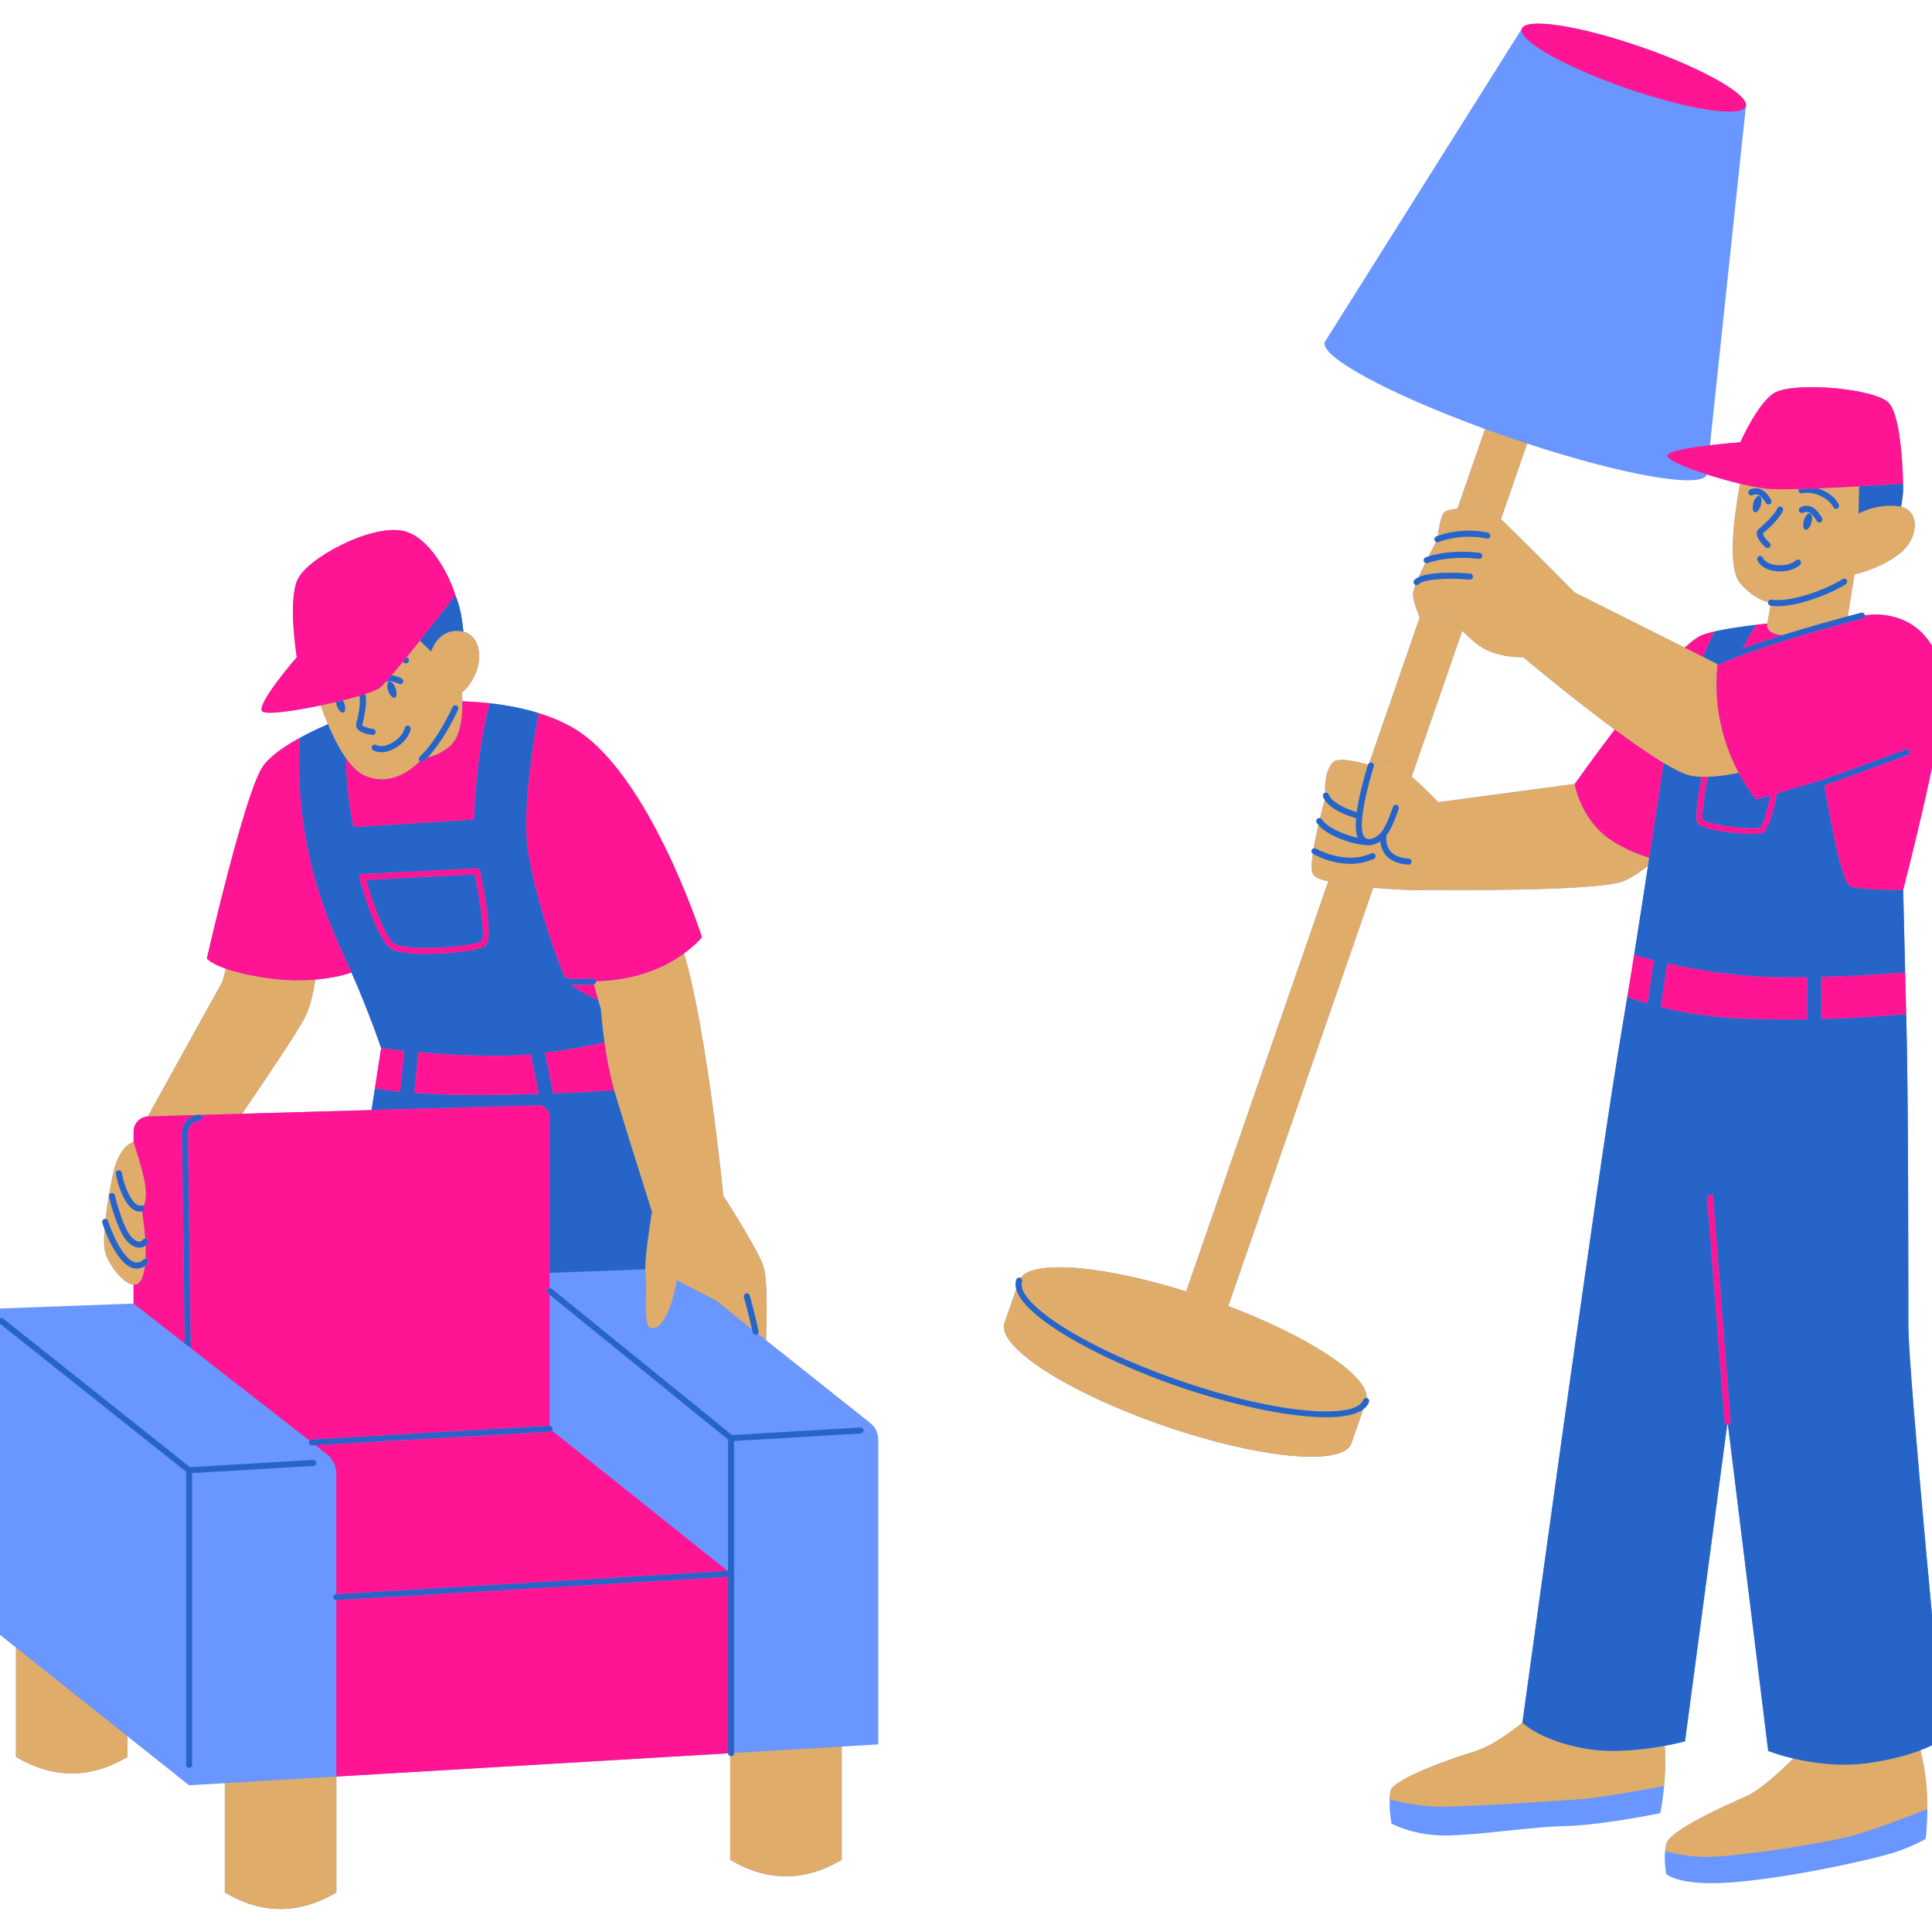 <?xml version="1.0" encoding="utf-8"?>
<svg xmlns="http://www.w3.org/2000/svg" height="500" preserveAspectRatio="xMidYMid meet" version="1.0" viewBox="0 0 375 375" width="500" zoomAndPan="magnify">
  <path d="M 168.926 276.215 L 148.684 260.117 C 148.684 260.117 149.188 249.074 148.195 245.855 C 147.207 242.637 140.398 232.113 140.398 232.113 C 140.398 232.113 137.277 200.281 132.773 185.055 C 135.078 183.371 136.25 181.922 136.25 181.922 C 136.25 181.922 125.812 149.344 110.875 141.066 C 108.895 139.969 106.758 139.102 104.543 138.414 C 104.543 138.41 104.543 138.41 104.543 138.41 C 104.48 138.391 104.422 138.375 104.359 138.355 C 104.168 138.297 103.977 138.238 103.781 138.184 C 103.535 138.113 103.285 138.043 103.031 137.973 C 102.848 137.922 102.66 137.875 102.473 137.824 C 102.195 137.754 101.914 137.688 101.637 137.621 C 101.477 137.582 101.32 137.543 101.16 137.508 C 100.723 137.41 100.281 137.312 99.84 137.227 C 99.836 137.227 99.836 137.227 99.836 137.227 C 99.043 137.07 98.25 136.934 97.457 136.812 C 97.449 136.809 97.441 136.809 97.434 136.809 C 96.641 136.688 95.848 136.586 95.062 136.496 C 95.059 136.496 95.059 136.496 95.055 136.496 C 93.258 136.297 91.473 136.176 89.746 136.117 C 89.734 135.09 89.676 134.398 89.676 134.398 C 89.676 134.398 91.379 133.164 92.41 130.469 C 93.746 126.98 92.812 123.293 89.938 122.59 C 89.715 120.039 89.254 117.508 88.379 115.508 C 87.297 111.91 83.43 103.992 78.031 103 C 71.758 101.852 59.488 108.402 57.691 112.629 C 55.879 116.887 57.602 127.566 57.602 127.566 C 57.602 127.566 49.863 136.477 50.852 138.008 C 51.375 138.812 56.801 138.066 62.25 136.918 C 62.664 138.09 63.133 139.328 63.652 140.566 C 63.027 140.836 62.391 141.125 61.754 141.422 C 61.707 141.445 61.656 141.469 61.609 141.492 C 61.285 141.645 60.961 141.797 60.641 141.957 C 60.559 141.996 60.477 142.035 60.395 142.074 C 60.074 142.234 59.754 142.395 59.438 142.559 C 59.383 142.586 59.332 142.613 59.277 142.641 C 58.898 142.836 58.52 143.035 58.145 143.242 C 54.879 145.031 51.996 147.078 50.766 149.164 C 47.164 155.285 40.145 186.059 40.145 186.059 C 40.145 186.059 40.855 186.984 43.84 188.027 L 43.203 190.492 L 28.691 216.699 C 27.137 216.801 25.926 218.09 25.926 219.652 L 25.926 221.695 C 25.926 221.695 24.07 221.844 22.586 225.621 C 22.148 226.734 21.633 229.293 21.633 229.293 C 21.633 229.293 20.902 232.938 20.484 236.598 C 20.41 236.59 20.328 236.594 20.25 236.617 C 19.941 236.711 19.77 237.039 19.867 237.348 C 19.887 237.414 20.035 237.887 20.297 238.574 C 20.152 240.438 20.152 242.125 20.438 243.113 C 21.172 245.633 23.961 249.207 25.926 249.352 L 25.926 253.02 L -0.508 254 C -1.703 254.047 -2.652 255.027 -2.652 256.227 L -2.652 315.219 L 3.105 319.797 L 3.105 341.02 C 10.32 345.289 17.539 345.289 24.754 341.02 L 24.754 337.016 L 36.707 346.523 L 43.633 346.109 L 43.633 367.336 C 50.852 371.605 58.066 371.605 65.285 367.336 L 65.285 344.828 L 141.324 340.32 C 141.34 340.566 141.504 340.762 141.73 340.832 L 141.73 360.992 C 148.945 365.266 156.16 365.266 163.379 360.992 L 163.379 339.012 L 170.477 338.59 L 170.477 279.434 C 170.477 278.18 169.906 276.996 168.926 276.215 Z M 72.77 211.238 L 72.117 215.457 L 46.984 216.176 C 51.672 209.305 57.91 200.027 59.223 197.398 C 60.223 195.398 60.836 192.586 61.207 190.145 C 65.621 189.77 68.219 188.762 68.219 188.762 C 71.781 196.859 73.98 203.43 73.98 203.43 Z M 377.273 337.406 C 377.273 337.406 370.406 266.691 370.406 257.25 C 370.406 247.805 370.406 212.531 370.047 198.852 C 370.027 198.176 370.012 197.504 369.992 196.832 C 369.922 194.039 369.852 191.32 369.789 188.773 C 369.562 179.613 369.41 172.715 369.41 172.715 C 369.41 172.715 376.781 144.234 377.207 135.59 C 377.633 126.949 373.383 119.863 364.879 119.297 C 364.035 119.242 363.051 119.293 361.957 119.426 C 361.953 119.402 361.957 119.379 361.953 119.355 C 361.875 119.047 361.555 118.855 361.246 118.938 C 361.203 118.949 360.23 119.199 358.652 119.621 L 359.957 111.477 C 359.957 111.477 364.672 110.531 368.602 107.543 C 372.406 104.652 372.809 99.273 368.988 98.359 C 369.551 95.707 369.391 93.867 369.391 93.867 C 369.391 93.867 369.23 80.816 366.559 78.145 C 363.887 75.473 349.152 74.094 344.758 76.078 C 341.461 77.57 337.785 85.848 337.785 85.848 C 337.785 85.848 335 86.047 331.898 86.41 L 338.871 20.664 C 339.641 18.441 330.527 13.27 318.52 9.109 C 306.508 4.945 296.148 3.371 295.379 5.59 L 257.32 66.094 C 257.234 66.191 257.164 66.293 257.125 66.406 C 256.148 69.219 269.793 76.539 288.25 83.27 L 282.883 98.754 C 281.582 98.852 280.602 99.121 280.309 99.453 C 279.633 100.211 279.238 102.797 279.082 104.02 C 278.91 104.082 278.809 104.121 278.789 104.129 C 278.488 104.25 278.348 104.59 278.469 104.891 C 278.523 105.02 278.621 105.117 278.738 105.18 C 278.434 105.762 277.895 106.793 277.297 107.992 C 276.941 108.102 276.734 108.188 276.699 108.199 C 276.402 108.324 276.262 108.664 276.387 108.961 C 276.441 109.098 276.547 109.195 276.668 109.254 C 276.215 110.184 275.762 111.145 275.371 112.027 C 275.039 112.184 274.758 112.359 274.551 112.57 C 274.324 112.797 274.324 113.168 274.551 113.395 C 274.609 113.453 274.676 113.492 274.746 113.523 C 274.449 114.289 274.266 114.906 274.266 115.234 C 274.266 116.914 275.574 119.836 275.574 119.836 L 265.777 148.117 C 265.668 148.188 265.582 148.285 265.539 148.418 C 265.539 148.418 265.535 148.422 265.535 148.426 C 264.008 147.977 259.797 146.867 258.703 147.996 C 257.492 149.246 257.012 152.012 257.258 153.855 C 257.223 153.859 257.188 153.859 257.152 153.871 C 256.852 153.988 256.699 154.324 256.816 154.625 C 256.898 154.836 257.008 155.039 257.133 155.234 C 256.922 156.023 256.582 157.309 256.215 158.809 C 256.07 158.773 255.91 158.793 255.773 158.879 C 255.5 159.051 255.418 159.41 255.586 159.684 C 255.68 159.828 255.785 159.973 255.906 160.117 C 255.562 161.602 255.227 163.195 254.984 164.66 C 254.844 164.699 254.719 164.789 254.641 164.922 C 254.484 165.191 254.566 165.531 254.824 165.699 C 254.555 167.625 254.5 169.191 254.898 169.754 C 255.34 170.383 256.473 170.801 257.836 171.031 L 230.238 250.668 C 214.117 245.609 200.496 244.473 198.082 248.07 C 198.059 248.059 198.039 248.039 198.012 248.027 C 197.707 247.926 197.375 248.086 197.27 248.391 C 197.07 248.957 197.082 249.57 197.254 250.215 L 194.969 256.805 C 193.395 261.348 207.195 270.254 225.789 276.699 C 244.387 283.145 260.738 284.684 262.312 280.141 L 264.594 273.555 C 265.129 273.156 265.516 272.676 265.711 272.105 C 265.816 271.801 265.656 271.473 265.352 271.363 C 265.324 271.355 265.297 271.359 265.27 271.355 C 265.602 267.031 254.195 259.5 238.402 253.5 L 266.535 172.305 C 269.914 172.594 274.43 172.891 277.312 172.723 C 277.312 172.723 310.188 173.141 315.145 171.016 C 316.73 170.336 318.375 169.234 319.879 168.051 C 318.973 173.977 318.023 180.066 317.184 185.359 C 316.879 187.254 316.59 189.047 316.324 190.695 C 316.32 190.707 316.32 190.723 316.316 190.734 C 316.266 191.055 316.211 191.367 316.16 191.676 C 316.16 191.68 316.16 191.684 316.16 191.688 C 316.109 192 316.059 192.309 316.008 192.609 C 316.008 192.613 316.008 192.617 316.004 192.621 C 315.953 192.926 315.906 193.219 315.855 193.512 C 315.766 194.055 315.68 194.574 315.594 195.066 C 311.93 216.52 307.977 245.465 305.652 261.5 C 303.324 277.539 295.5 334.359 295.5 334.359 C 295.5 334.359 290.184 338.809 286.195 339.973 C 282.207 341.133 270.402 345.281 269.906 347.609 C 269.801 348.102 269.75 348.664 269.73 349.25 C 269.66 351.445 270.074 353.93 270.074 353.93 C 270.074 353.93 274.395 356.422 281.211 356.258 C 288.023 356.09 296.996 354.594 303.977 354.43 C 310.957 354.262 322.258 351.938 322.258 351.938 C 322.258 351.938 322.715 349.816 322.996 346.652 C 323.195 344.445 323.305 341.723 323.121 338.855 C 325.508 338.418 327.055 337.996 327.055 337.996 L 335.25 276.527 C 335.273 276.531 335.297 276.543 335.324 276.543 C 335.34 276.543 335.355 276.543 335.371 276.539 C 335.379 276.539 335.387 276.535 335.395 276.535 L 343.203 339.84 C 343.203 339.84 345.094 340.609 348.113 341.324 C 345.195 344.184 341.465 347.535 339.043 348.613 C 334.555 350.605 324.086 355.262 323.422 357.918 C 323.309 358.367 323.238 358.828 323.191 359.285 C 322.965 361.551 323.422 363.734 323.422 363.734 C 323.422 363.734 325.949 366.395 337.812 365.23 C 349.68 364.07 363.969 360.746 367.625 359.582 C 371.281 358.418 373.773 356.922 373.773 356.922 C 373.773 356.922 374.086 354.555 374.094 351.141 C 374.098 347.902 373.824 343.723 372.742 339.73 C 375.965 338.508 377.273 337.406 377.273 337.406 Z M 305.652 152.172 L 279.152 155.711 C 279.152 155.711 276.566 152.965 274.004 150.754 L 283.824 122.422 C 285.133 123.738 286.543 125.074 288.035 125.887 C 291.504 127.773 295.645 127.551 295.645 127.551 C 295.645 127.551 304.66 135.129 313.43 141.609 C 309.059 147.336 305.652 152.172 305.652 152.172 Z M 343.039 121.023 C 342.305 121.105 341.578 121.188 340.867 121.273 C 340.863 121.273 340.859 121.273 340.852 121.277 C 340.09 121.371 339.34 121.465 338.617 121.566 C 338.602 121.566 338.582 121.57 338.566 121.57 C 337.469 121.723 336.43 121.879 335.465 122.043 C 335.465 122.043 335.465 122.043 335.465 122.047 C 335.203 122.09 334.949 122.133 334.703 122.18 C 334.605 122.199 334.512 122.215 334.418 122.234 C 334.27 122.262 334.121 122.289 333.98 122.316 C 333.867 122.34 333.758 122.363 333.648 122.383 C 333.531 122.406 333.414 122.434 333.301 122.457 C 333.188 122.48 333.074 122.504 332.961 122.531 C 332.914 122.539 332.867 122.551 332.82 122.562 C 331.785 122.797 330.926 123.043 330.305 123.297 C 329.434 123.66 328.301 124.512 327.008 125.707 L 305.652 115.012 C 305.652 115.012 295.199 104.488 291.84 101.242 C 291.676 101.086 291.5 100.938 291.316 100.797 L 296.41 86.098 C 315.074 92.23 330.32 94.922 331.293 92.109 C 331.297 92.102 331.297 92.094 331.297 92.082 C 333.379 92.754 335.637 93.387 337.746 93.891 C 336.535 100.434 335.262 110.246 337.785 113.203 C 340.043 115.848 342.195 116.641 343.188 116.879 C 343.188 116.879 343.188 116.883 343.188 116.883 C 343.133 117.195 343.344 117.492 343.66 117.551 Z M 343.039 121.023" fill="#6996ff" fill-opacity="1" fill-rule="nonzero"/>
  <path d="M 313.16 163.363 C 315.453 164.789 317.91 165.793 320.117 166.496 C 320.039 167.012 319.961 167.531 319.879 168.051 C 318.375 169.234 316.73 170.336 315.145 171.016 C 310.188 173.141 277.312 172.723 277.312 172.723 C 274.43 172.891 269.918 172.594 266.535 172.305 L 268.809 165.75 C 268.82 165.766 268.828 165.781 268.836 165.797 C 269.762 167.012 271.285 167.691 273.371 167.816 C 273.383 167.816 273.395 167.816 273.406 167.816 C 273.711 167.816 273.969 167.578 273.988 167.27 C 274.004 166.949 273.762 166.672 273.441 166.652 C 273.035 166.629 272.66 166.582 272.309 166.512 C 271.168 166.281 270.316 165.809 269.773 165.098 C 268.918 163.984 269.047 162.559 269.105 162.152 C 270.348 160.535 271.438 157.125 271.484 156.977 C 271.582 156.672 271.414 156.344 271.105 156.246 C 270.801 156.152 270.473 156.32 270.375 156.625 C 270.363 156.66 269.246 160.16 268.105 161.547 C 267.379 162.43 266.293 162.984 265.535 162.867 C 265.094 162.801 264.777 162.512 264.57 161.988 C 263.578 159.508 265.73 151.609 266.648 148.773 C 266.691 148.633 266.676 148.492 266.621 148.367 C 267.219 148.156 268.297 147.895 269.785 148.035 C 270.711 148.125 272.352 149.328 274.004 150.754 C 276.566 152.965 279.152 155.711 279.152 155.711 L 305.652 152.168 C 305.652 152.172 306.785 159.398 313.16 163.363 Z M 256.574 159.066 C 257.461 160.48 260.707 162.051 263.59 162.641 C 263.555 162.57 263.52 162.5 263.488 162.422 C 263.145 161.57 263.102 160.277 263.223 158.82 C 261.938 158.453 258.449 157.293 257.133 155.234 C 256.922 156.023 256.582 157.309 256.215 158.809 C 256.359 158.844 256.492 158.93 256.574 159.066 Z M 257.902 154.207 C 258.555 155.91 261.637 157.137 263.352 157.648 C 263.898 153.555 265.426 148.766 265.535 148.426 C 264.008 147.977 259.797 146.867 258.703 147.996 C 257.492 149.246 257.012 152.012 257.258 153.855 C 257.527 153.809 257.801 153.945 257.902 154.207 Z M 255.438 164.715 C 255.492 164.75 261.062 167.957 266.188 165.641 C 266.398 165.547 266.629 165.59 266.797 165.727 C 267.117 165.309 267.586 164.621 267.977 163.746 C 267.949 163.586 267.93 163.434 267.918 163.285 C 267.219 163.77 266.445 164.047 265.742 164.047 C 265.734 164.047 265.73 164.047 265.723 164.047 C 265.719 164.047 265.719 164.051 265.715 164.051 C 262.656 164.051 257.707 162.246 255.906 160.117 C 255.562 161.602 255.227 163.195 254.984 164.66 C 255.133 164.617 255.293 164.633 255.438 164.715 Z M 254.848 165.719 C 254.84 165.715 254.832 165.707 254.824 165.699 C 254.555 167.625 254.5 169.191 254.898 169.754 C 255.34 170.383 256.473 170.805 257.836 171.031 C 260.594 171.496 264.297 171.176 265.195 170.203 C 266.121 169.199 266.355 167.664 266.414 166.809 C 264.949 167.422 263.477 167.656 262.098 167.656 C 258.195 167.656 255.027 165.828 254.848 165.719 Z M 333.367 128.961 C 333.242 128.926 333.133 128.844 333.055 128.734 L 330.578 127.496 L 327.004 125.707 L 305.652 115.012 C 305.652 115.012 295.199 104.488 291.84 101.242 C 291.676 101.086 291.5 100.938 291.316 100.797 C 289 98.992 285.359 98.562 282.883 98.754 C 281.582 98.852 280.602 99.121 280.309 99.453 C 279.633 100.211 279.238 102.797 279.082 104.02 C 279.863 103.738 282.098 103.031 284.855 103.004 C 287.379 102.988 288.773 103.391 288.832 103.41 C 289.141 103.504 289.316 103.828 289.223 104.137 C 289.129 104.441 288.805 104.617 288.496 104.527 C 288.484 104.523 287.195 104.152 284.867 104.172 C 281.73 104.199 279.254 105.199 279.23 105.207 C 279.156 105.238 279.082 105.25 279.008 105.25 C 278.914 105.25 278.82 105.223 278.738 105.18 C 278.434 105.762 277.895 106.793 277.297 107.992 C 278.621 107.57 282.105 106.711 287.191 107.309 C 287.512 107.348 287.738 107.637 287.703 107.957 C 287.664 108.277 287.379 108.504 287.055 108.465 C 280.941 107.75 277.184 109.262 277.145 109.277 C 277.074 109.309 276.996 109.32 276.922 109.32 C 276.832 109.32 276.75 109.297 276.668 109.258 C 276.215 110.184 275.762 111.145 275.371 112.027 C 278.137 110.734 284.562 111.266 285.367 111.336 C 285.688 111.367 285.926 111.648 285.895 111.969 C 285.867 112.289 285.582 112.52 285.262 112.496 C 282.074 112.211 276.566 112.199 275.375 113.395 C 275.262 113.508 275.109 113.566 274.961 113.566 C 274.887 113.566 274.816 113.551 274.746 113.523 C 274.449 114.293 274.262 114.906 274.262 115.238 C 274.262 116.918 275.574 119.84 275.574 119.84 C 275.574 119.84 276.766 117.922 279.152 118.594 C 280.516 118.977 282.082 120.68 283.82 122.426 C 285.133 123.738 286.539 125.074 288.031 125.887 C 291.504 127.773 295.645 127.551 295.645 127.551 C 295.645 127.551 304.656 135.133 313.43 141.609 C 316.801 144.098 320.137 146.426 322.91 148.098 C 325.199 149.473 327.102 150.402 328.332 150.613 C 328.945 150.715 329.598 150.773 330.281 150.793 C 330.668 150.805 331.066 150.801 331.469 150.789 C 333.398 150.73 335.492 150.426 337.484 150.023 C 335.066 145.465 332.402 138.129 333.367 128.961 Z M 368.602 107.547 C 364.672 110.531 359.957 111.477 359.957 111.477 L 358.652 119.621 C 355.797 120.391 350.945 121.734 345.98 123.285 C 342.859 123.137 342.977 121.383 342.977 121.383 L 343.039 121.023 L 343.66 117.551 C 343.66 117.551 343.664 117.551 343.664 117.555 C 344.109 117.625 344.582 117.66 345.078 117.66 C 349.77 117.66 356.52 114.621 358.277 113.375 C 358.539 113.191 358.602 112.824 358.418 112.562 C 358.23 112.301 357.867 112.238 357.605 112.426 C 355.473 113.93 347.871 117.074 343.855 116.406 C 343.543 116.352 343.242 116.562 343.188 116.879 C 342.195 116.641 340.043 115.848 337.785 113.207 C 335.262 110.246 336.535 100.438 337.746 93.891 C 340.094 94.449 342.258 94.84 343.766 94.926 C 345.004 94.992 346.922 94.98 349.164 94.922 C 349.102 95.051 349.086 95.203 349.133 95.348 C 349.23 95.656 349.559 95.82 349.863 95.727 C 349.93 95.707 351.562 95.223 353.852 96.504 C 355.363 97.348 355.832 98.395 355.836 98.402 C 355.93 98.625 356.145 98.762 356.371 98.762 C 356.449 98.762 356.523 98.746 356.598 98.715 C 356.895 98.594 357.035 98.25 356.91 97.953 C 356.887 97.898 356.305 96.543 354.422 95.488 C 353.855 95.172 353.324 94.949 352.828 94.793 C 355.496 94.684 358.32 94.539 360.871 94.395 L 360.742 99.684 C 360.742 99.684 364.355 97.641 368.602 98.27 C 368.738 98.289 368.859 98.328 368.984 98.359 C 372.809 99.273 372.406 104.656 368.602 107.547 Z M 340.242 96.078 C 340.297 96.043 340.828 95.742 341.527 96.16 C 342.051 96.473 342.594 97.316 342.758 97.613 C 342.863 97.809 343.062 97.918 343.27 97.918 C 343.363 97.918 343.457 97.895 343.547 97.844 C 343.828 97.691 343.934 97.336 343.777 97.055 C 343.703 96.918 343.016 95.691 342.125 95.16 C 340.77 94.352 339.652 95.07 339.605 95.102 C 339.34 95.277 339.27 95.629 339.441 95.898 C 339.609 96.164 339.969 96.242 340.242 96.078 Z M 341.762 98.051 C 342.008 97.18 341.887 96.383 341.492 96.273 C 341.094 96.16 340.574 96.777 340.332 97.648 C 340.086 98.52 340.207 99.312 340.602 99.426 C 341 99.539 341.52 98.922 341.762 98.051 Z M 340.996 103.523 C 340.977 104.625 342.398 105.969 342.688 106.227 C 342.797 106.324 342.938 106.375 343.074 106.375 C 343.234 106.375 343.395 106.312 343.508 106.184 C 343.723 105.945 343.707 105.578 343.469 105.363 C 342.656 104.629 342.09 103.758 342.168 103.527 C 345.359 100.867 346 99.281 346.062 99.105 C 346.172 98.809 346.02 98.48 345.723 98.367 C 345.422 98.254 345.09 98.406 344.973 98.703 C 344.965 98.715 344.375 100.172 341.422 102.633 C 341.152 102.855 341.004 103.168 340.996 103.523 Z M 349.41 108.793 C 349.188 108.562 348.82 108.559 348.59 108.777 C 348.547 108.82 347.488 109.809 345.359 109.73 C 342.785 109.641 342.211 108.363 342.18 108.293 C 342.066 107.996 341.734 107.848 341.434 107.957 C 341.133 108.07 340.98 108.406 341.094 108.707 C 341.125 108.793 341.898 110.773 345.32 110.895 C 345.41 110.898 345.5 110.902 345.586 110.902 C 348.066 110.902 349.348 109.664 349.406 109.609 C 349.633 109.387 349.633 109.023 349.41 108.793 Z M 351.309 99.676 C 350.91 99.562 350.391 100.18 350.148 101.051 C 349.902 101.922 350.023 102.715 350.418 102.828 C 350.816 102.938 351.336 102.324 351.578 101.453 C 351.824 100.582 351.703 99.785 351.309 99.676 Z M 353.648 100.543 C 353.566 100.395 352.832 99.09 351.938 98.562 C 350.586 97.754 349.469 98.473 349.422 98.504 C 349.156 98.68 349.086 99.031 349.258 99.301 C 349.43 99.566 349.785 99.645 350.059 99.48 C 350.117 99.445 350.645 99.145 351.344 99.562 C 351.871 99.875 352.449 100.781 352.629 101.105 C 352.734 101.297 352.934 101.406 353.141 101.406 C 353.234 101.406 353.332 101.383 353.422 101.332 C 353.703 101.176 353.805 100.824 353.648 100.543 Z M 353.648 100.543" fill="#e0ac69" fill-opacity="1" fill-rule="nonzero"/>
  <path d="M 163.379 339.012 L 163.379 360.992 C 156.16 365.262 148.945 365.262 141.73 360.992 L 141.73 340.832 C 141.785 340.852 141.84 340.867 141.898 340.867 C 142.223 340.867 142.48 340.605 142.48 340.285 L 142.48 340.25 Z M 59.223 197.398 C 60.223 195.398 60.836 192.586 61.207 190.145 C 58.648 190.363 55.477 190.367 51.844 189.84 C 48.164 189.305 45.605 188.645 43.84 188.027 L 43.203 190.496 L 28.695 216.699 C 28.703 216.699 28.715 216.695 28.727 216.695 L 38.18 216.426 C 38.336 216.395 38.492 216.371 38.652 216.363 C 38.742 216.355 38.824 216.375 38.902 216.406 L 46.984 216.176 C 51.676 209.305 57.91 200.027 59.223 197.398 Z M 92.41 130.469 C 91.379 133.164 89.676 134.398 89.676 134.398 C 89.676 134.398 89.734 135.09 89.746 136.117 C 89.766 138.277 89.574 141.949 88.16 143.879 C 86.73 145.828 84.32 146.707 82.949 147.07 C 86.324 143.504 88.801 137.957 88.91 137.711 C 89.043 137.414 88.91 137.07 88.613 136.941 C 88.32 136.809 87.977 136.941 87.848 137.238 C 87.82 137.301 85.031 143.539 81.504 146.867 C 81.27 147.09 81.258 147.457 81.48 147.691 C 81.492 147.703 81.508 147.707 81.52 147.719 C 80.246 149.043 75.949 152.891 70.719 150.512 C 69.449 149.938 68.258 148.734 67.16 147.191 C 65.836 145.324 64.652 142.957 63.652 140.566 C 63.133 139.328 62.668 138.09 62.254 136.918 C 63.254 136.707 64.254 136.48 65.227 136.25 C 65.25 136.484 65.305 136.734 65.395 136.996 C 65.699 137.848 66.258 138.43 66.645 138.293 C 67.031 138.152 67.102 137.352 66.801 136.5 C 66.727 136.289 66.637 136.098 66.539 135.93 C 67.711 135.637 68.812 135.336 69.789 135.047 C 69.789 135.09 69.785 135.133 69.797 135.18 C 69.801 135.195 70.152 136.723 69.164 140.438 C 69.074 140.777 69.129 141.113 69.332 141.414 C 69.945 142.32 71.887 142.598 72.27 142.645 C 72.293 142.645 72.316 142.648 72.34 142.648 C 72.629 142.648 72.883 142.43 72.918 142.133 C 72.957 141.816 72.727 141.523 72.41 141.488 C 71.355 141.359 70.359 140.973 70.289 140.738 C 71.359 136.723 70.969 135.059 70.922 134.879 C 70.906 134.82 70.875 134.773 70.844 134.723 C 72.031 134.34 72.953 133.98 73.441 133.688 C 73.582 133.602 73.773 133.441 74.008 133.223 C 74.18 133.176 74.332 133.051 74.402 132.871 C 74.402 132.871 74.418 132.832 74.457 132.773 C 74.547 132.68 74.637 132.582 74.738 132.477 C 74.906 132.348 75.148 132.23 75.496 132.203 C 76.102 132.16 77.105 132.562 77.438 132.723 C 77.727 132.863 78.074 132.742 78.215 132.453 C 78.355 132.164 78.234 131.816 77.945 131.676 C 77.82 131.613 76.895 131.184 76 131.07 C 76.648 130.316 77.379 129.449 78.148 128.512 C 78.371 128.594 78.492 128.664 78.496 128.664 C 78.766 128.836 79.125 128.754 79.297 128.48 C 79.469 128.211 79.387 127.852 79.117 127.68 C 79.105 127.672 79.031 127.629 78.918 127.574 C 79.766 126.531 80.645 125.438 81.508 124.344 L 83.684 126.449 C 83.684 126.449 85.02 121.836 89.578 122.512 C 89.703 122.527 89.82 122.562 89.938 122.59 C 92.812 123.293 93.746 126.98 92.41 130.469 Z M 75.375 134.113 C 75.676 134.965 76.238 135.543 76.625 135.406 C 77.012 135.27 77.082 134.469 76.777 133.613 C 76.477 132.762 75.918 132.184 75.531 132.32 C 75.145 132.457 75.074 133.258 75.375 134.113 Z M 79.707 141.531 C 79.766 141.219 79.559 140.918 79.242 140.859 C 78.93 140.801 78.625 141.008 78.562 141.32 C 78.551 141.383 78.254 142.801 76.477 143.965 C 74.324 145.375 73.117 144.664 73.047 144.625 C 72.785 144.449 72.426 144.516 72.246 144.781 C 72.066 145.047 72.133 145.41 72.398 145.59 C 72.441 145.617 73.016 146 74.02 146 C 74.805 146 75.855 145.766 77.113 144.941 C 79.336 143.484 79.695 141.613 79.707 141.531 Z M 43.637 346.109 L 43.637 367.336 C 50.852 371.605 58.066 371.605 65.285 367.336 L 65.285 344.828 Z M 3.105 341.02 C 10.32 345.289 17.539 345.289 24.754 341.02 L 24.754 337.016 L 3.105 319.797 Z M 22.996 227.16 C 23.312 227.121 23.609 227.344 23.652 227.66 C 23.906 229.562 25.148 232.895 26.52 233.797 C 26.902 234.047 27.16 234.016 27.324 233.973 C 27.523 233.914 27.715 233.977 27.859 234.102 C 28.188 233.539 28.551 232.312 28.156 229.762 C 27.746 227.105 25.926 221.695 25.926 221.695 C 25.926 221.695 24.07 221.844 22.586 225.621 C 22.148 226.738 21.637 229.297 21.637 229.297 C 21.637 229.297 20.906 232.938 20.488 236.598 C 20.711 236.621 20.91 236.773 20.98 237.004 C 20.996 237.059 22.766 242.688 25.324 244.59 C 26.719 245.625 27.688 244.645 27.793 244.531 C 27.918 244.395 28.09 244.34 28.262 244.352 C 28.301 243.508 28.297 242.621 28.266 241.742 C 28.031 241.922 27.711 242.094 27.289 242.148 C 27.207 242.156 27.121 242.164 27.035 242.164 C 26.344 242.164 25.617 241.816 24.883 241.129 C 22.781 239.168 21.145 232.379 21.145 232.145 C 21.145 231.824 21.406 231.562 21.727 231.562 C 22.027 231.562 22.273 231.789 22.305 232.082 C 22.402 232.617 23.945 238.66 25.676 240.273 C 26.227 240.789 26.73 241.039 27.133 240.992 C 27.52 240.949 27.73 240.648 27.742 240.633 C 27.848 240.48 28.016 240.402 28.191 240.391 C 28.035 238.117 27.73 236.062 27.578 235.105 C 27.426 235.141 27.27 235.164 27.113 235.164 C 26.699 235.164 26.281 235.031 25.879 234.77 C 24 233.535 22.73 229.566 22.496 227.816 C 22.453 227.496 22.68 227.203 22.996 227.16 Z M 24.629 245.523 C 22.535 243.965 21 240.449 20.297 238.574 C 20.156 240.438 20.152 242.125 20.441 243.113 C 21.176 245.633 23.961 249.207 25.926 249.352 C 26.461 249.391 26.938 249.176 27.293 248.613 C 27.734 247.922 27.996 246.91 28.145 245.746 C 27.738 246.012 27.199 246.23 26.574 246.23 C 25.984 246.23 25.324 246.039 24.629 245.523 Z M 372.742 339.734 C 370.512 340.582 367.363 341.488 363.094 342.133 C 357.32 343.004 351.852 342.211 348.113 341.324 C 345.195 344.184 341.465 347.535 339.043 348.613 C 334.555 350.609 324.086 355.262 323.422 357.922 C 323.309 358.367 323.238 358.828 323.191 359.285 C 325.414 359.906 328.578 360.539 332.051 360.414 C 338.609 360.18 353.715 357.855 359.688 356.266 C 363.34 355.293 369.699 352.875 374.094 351.145 C 374.098 347.902 373.824 343.723 372.742 339.734 Z M 323.121 338.859 C 319.184 339.582 312.949 340.355 307.555 339.375 C 298.891 337.801 295.5 334.359 295.5 334.359 C 295.5 334.359 290.184 338.809 286.195 339.973 C 282.207 341.137 270.402 345.285 269.906 347.609 C 269.801 348.102 269.75 348.668 269.73 349.254 C 272.363 349.941 276.367 350.762 280.289 350.695 C 286.965 350.578 301.367 349.605 306.871 349.215 C 310.562 348.949 318.293 347.547 322.996 346.652 C 323.195 344.445 323.309 341.727 323.121 338.859 Z M 228.449 269.023 C 213.371 263.801 198.754 255.777 197.254 250.215 L 194.969 256.805 C 193.395 261.348 207.195 270.258 225.789 276.699 C 244.387 283.145 260.738 284.684 262.312 280.141 L 264.594 273.555 C 263.18 274.605 260.66 275.082 257.41 275.082 C 250.035 275.082 238.91 272.648 228.449 269.023 Z M 266.27 148.043 C 266.438 148.094 266.559 148.219 266.621 148.367 C 267.219 148.156 268.297 147.895 269.785 148.035 C 270.711 148.125 272.352 149.328 274.004 150.754 L 283.824 122.422 C 282.082 120.68 280.516 118.977 279.152 118.594 C 276.77 117.922 275.578 119.836 275.578 119.836 L 265.777 148.117 C 265.918 148.023 266.098 147.984 266.27 148.043 Z M 291.316 100.797 L 296.41 86.098 C 295.062 85.656 293.699 85.195 292.316 84.719 C 290.938 84.238 289.582 83.754 288.246 83.27 L 282.883 98.754 C 285.359 98.562 289 98.992 291.316 100.797 Z M 266.797 165.727 C 266.863 165.781 266.922 165.848 266.957 165.934 C 267.09 166.227 266.961 166.57 266.668 166.703 C 266.582 166.742 266.496 166.773 266.414 166.809 C 266.355 167.664 266.121 169.199 265.195 170.203 C 264.297 171.176 260.59 171.496 257.836 171.031 L 230.238 250.672 C 214.117 245.613 200.496 244.473 198.082 248.074 C 198.336 248.203 198.465 248.496 198.371 248.77 C 197.086 252.477 209.02 261.059 228.832 267.926 C 248.641 274.789 263.328 275.434 264.609 271.727 C 264.707 271.449 264.988 271.301 265.27 271.355 C 265.598 267.031 254.195 259.5 238.398 253.5 L 266.535 172.305 L 268.809 165.75 C 268.324 165.098 268.082 164.383 267.977 163.746 C 267.586 164.621 267.117 165.309 266.797 165.727 Z M 144.402 251.77 C 144.316 251.461 144.5 251.141 144.812 251.055 C 145.125 250.973 145.441 251.156 145.523 251.465 C 145.578 251.656 146.793 256.18 147.238 258.395 C 147.273 258.578 147.215 258.754 147.098 258.887 C 148.07 259.645 148.684 260.117 148.684 260.117 C 148.684 260.117 149.188 249.07 148.195 245.855 C 147.207 242.637 140.398 232.113 140.398 232.113 C 140.398 232.113 137.277 200.281 132.773 185.055 C 132.625 185.164 132.465 185.273 132.305 185.383 C 132.203 185.457 132.102 185.531 131.992 185.605 C 131.848 185.703 131.695 185.801 131.543 185.898 C 131.406 185.984 131.27 186.074 131.129 186.164 C 130.98 186.254 130.828 186.344 130.676 186.438 C 130.512 186.531 130.352 186.625 130.184 186.723 C 130.031 186.805 129.875 186.891 129.719 186.977 C 129.535 187.074 129.344 187.176 129.152 187.273 C 128.996 187.352 128.84 187.43 128.684 187.508 C 128.469 187.609 128.25 187.711 128.027 187.812 C 127.875 187.879 127.723 187.949 127.562 188.02 C 127.309 188.129 127.043 188.234 126.777 188.336 C 126.641 188.391 126.508 188.445 126.367 188.5 C 125.953 188.652 125.531 188.801 125.094 188.941 C 121.68 190.023 118.312 190.387 115.672 190.469 C 115.68 190.738 115.504 190.965 115.25 191.039 L 116.109 194.098 L 116.637 195.957 C 116.637 195.957 116.797 198.633 117.32 202.316 C 117.711 205.074 118.309 208.395 119.195 211.586 C 119.297 211.961 119.402 212.328 119.516 212.695 C 121.855 220.438 126.535 235.195 126.535 235.195 C 126.535 235.195 125.207 243.066 125.242 246.367 C 125.246 246.699 125.262 246.988 125.297 247.215 C 125.668 249.691 124.852 256.996 126.07 257.621 C 128.496 258.863 130.621 253.156 131.363 248.453 C 131.363 248.453 134.793 250.312 139 252.418 C 141.383 254.379 144.035 256.484 145.965 257.996 C 145.449 255.668 144.414 251.812 144.402 251.77 Z M 144.402 251.77" fill="#e0ac69" fill-opacity="1" fill-rule="nonzero"/>
  <path d="M 83.684 126.449 L 81.508 124.348 C 85.051 119.883 88.379 115.512 88.379 115.512 C 89.254 117.508 89.715 120.039 89.938 122.59 C 89.82 122.562 89.703 122.531 89.578 122.512 C 85.02 121.836 83.684 126.449 83.684 126.449 Z M 68.223 188.762 C 64.918 181.242 57.051 166.621 58.145 143.242 C 58.145 143.242 58.148 143.242 58.148 143.242 C 58.52 143.035 58.898 142.836 59.277 142.641 C 59.332 142.613 59.387 142.586 59.438 142.559 C 59.758 142.395 60.074 142.234 60.398 142.074 C 60.477 142.035 60.559 141.996 60.641 141.957 C 60.961 141.797 61.285 141.645 61.609 141.492 C 61.656 141.469 61.707 141.445 61.754 141.422 C 62.395 141.125 63.027 140.84 63.652 140.566 C 64.652 142.957 65.832 145.324 67.16 147.195 C 67.238 151.277 67.613 155.957 68.602 160.535 L 92.008 159.086 C 92.008 159.086 92.328 146.336 95.059 136.496 C 95.059 136.496 95.059 136.496 95.062 136.496 C 95.852 136.586 96.641 136.688 97.434 136.809 C 97.441 136.809 97.449 136.809 97.457 136.812 C 98.25 136.934 99.047 137.07 99.836 137.227 C 99.836 137.227 99.84 137.227 99.84 137.227 C 100.281 137.312 100.723 137.41 101.16 137.508 C 101.32 137.543 101.477 137.582 101.637 137.621 C 101.918 137.688 102.195 137.754 102.473 137.824 C 102.66 137.875 102.848 137.922 103.035 137.973 C 103.285 138.043 103.535 138.113 103.785 138.184 C 103.977 138.242 104.168 138.297 104.359 138.355 C 104.422 138.375 104.484 138.391 104.543 138.41 C 104.543 138.41 104.543 138.414 104.543 138.414 C 103.219 145.66 101.273 158.477 102.543 165.656 C 104.355 175.895 108.484 187.398 109.746 189.844 C 110.871 189.969 112.762 190.094 115.051 189.91 C 115.371 189.883 115.652 190.121 115.676 190.441 C 115.68 190.453 115.672 190.461 115.672 190.473 C 115.684 190.742 115.504 190.965 115.25 191.039 C 115.215 191.047 115.184 191.066 115.145 191.07 C 114.258 191.141 113.434 191.168 112.684 191.168 C 111.992 191.168 111.367 191.145 110.816 191.109 C 112.293 192.355 114.75 193.508 116.113 194.098 L 116.637 195.961 C 116.637 195.961 116.797 198.633 117.32 202.316 C 114.898 202.91 110.527 203.766 105.777 204.336 L 107.387 212.23 C 111.73 212.086 115.898 211.898 119.195 211.59 C 119.297 211.961 119.402 212.332 119.516 212.699 C 121.855 220.438 126.535 235.195 126.535 235.195 C 126.535 235.195 125.207 243.066 125.242 246.367 L 106.68 247.055 L 106.68 216.809 C 106.68 216.301 106.512 215.828 106.234 215.438 C 105.949 215.039 105.539 214.738 105.055 214.578 C 105.004 214.562 104.953 214.539 104.902 214.527 L 80.105 215.23 L 77.328 215.312 L 72.117 215.461 L 72.773 211.242 C 74.051 211.488 75.723 211.707 77.668 211.895 L 78.457 203.973 C 75.633 203.68 73.98 203.43 73.98 203.43 C 73.98 203.43 71.781 196.859 68.223 188.762 Z M 81.199 204.238 L 80.414 212.125 C 85.613 212.504 92.109 212.664 98.328 212.488 C 100.367 212.43 102.48 212.375 104.594 212.316 L 103.027 204.625 C 100.938 204.816 98.836 204.934 96.848 204.934 C 90.715 204.934 85.25 204.594 81.199 204.238 Z M 69.754 170.395 C 70.098 171.68 73.211 182.992 76.285 184.367 C 77.543 184.93 80 185.156 82.707 185.156 C 87.453 185.156 92.969 184.461 94.109 183.668 C 95.887 182.434 94.027 173 93.148 169 C 93.086 168.723 92.836 168.523 92.551 168.543 L 70.285 169.664 C 70.109 169.672 69.949 169.758 69.844 169.902 C 69.742 170.043 69.707 170.227 69.754 170.395 Z M 76.762 183.305 C 78.09 183.902 81.52 184.129 85.715 183.902 C 89.797 183.684 92.852 183.125 93.445 182.711 C 94.18 182.023 93.363 175.543 92.117 169.73 L 71.07 170.789 C 72.387 175.473 74.918 182.48 76.762 183.305 Z M 72.27 142.645 C 72.293 142.648 72.316 142.648 72.34 142.648 C 72.629 142.648 72.879 142.43 72.914 142.137 C 72.953 141.816 72.727 141.527 72.406 141.488 C 71.352 141.359 70.359 140.973 70.289 140.738 C 71.359 136.723 70.969 135.059 70.918 134.883 C 70.902 134.82 70.871 134.773 70.84 134.723 C 70.512 134.828 70.16 134.938 69.789 135.047 C 69.789 135.094 69.781 135.137 69.793 135.18 C 69.797 135.195 70.152 136.723 69.164 140.438 C 69.07 140.777 69.129 141.117 69.332 141.414 C 69.945 142.324 71.887 142.598 72.27 142.645 Z M 72.246 144.781 C 72.066 145.047 72.133 145.41 72.398 145.59 C 72.441 145.617 73.016 146 74.02 146 C 74.805 146 75.855 145.766 77.113 144.941 C 79.336 143.484 79.695 141.613 79.707 141.531 C 79.766 141.219 79.559 140.918 79.242 140.859 C 78.93 140.801 78.625 141.008 78.562 141.32 C 78.551 141.383 78.254 142.801 76.477 143.965 C 74.324 145.375 73.117 144.664 73.047 144.625 C 72.785 144.449 72.426 144.52 72.246 144.781 Z M 75.531 132.32 C 75.145 132.457 75.074 133.258 75.375 134.113 C 75.676 134.965 76.238 135.543 76.625 135.406 C 77.012 135.27 77.082 134.469 76.777 133.613 C 76.477 132.762 75.918 132.184 75.531 132.32 Z M 77.438 132.723 C 77.727 132.863 78.074 132.742 78.215 132.453 C 78.352 132.164 78.234 131.816 77.941 131.676 C 77.82 131.617 76.895 131.184 75.996 131.07 C 75.531 131.605 75.109 132.082 74.738 132.48 C 74.906 132.352 75.148 132.23 75.496 132.207 C 76.102 132.164 77.102 132.562 77.438 132.723 Z M 74.398 132.871 C 74.402 132.871 74.418 132.832 74.453 132.773 C 74.293 132.941 74.141 133.094 74.004 133.223 C 74.18 133.176 74.328 133.051 74.398 132.871 Z M 79.297 128.484 C 79.469 128.211 79.387 127.852 79.113 127.68 C 79.105 127.672 79.027 127.629 78.918 127.574 C 78.656 127.895 78.402 128.207 78.148 128.512 C 78.367 128.594 78.492 128.664 78.496 128.664 C 78.766 128.836 79.125 128.754 79.297 128.484 Z M 66.645 138.293 C 67.031 138.156 67.102 137.352 66.797 136.5 C 66.723 136.289 66.637 136.098 66.535 135.93 C 66.105 136.039 65.672 136.145 65.227 136.25 C 65.25 136.484 65.305 136.734 65.395 136.996 C 65.695 137.848 66.254 138.43 66.645 138.293 Z M 81.52 147.719 C 81.629 147.816 81.766 147.875 81.902 147.875 C 82.047 147.875 82.191 147.82 82.305 147.715 C 82.523 147.508 82.738 147.293 82.949 147.066 C 86.324 143.504 88.801 137.957 88.91 137.707 C 89.043 137.414 88.91 137.07 88.613 136.941 C 88.32 136.809 87.977 136.941 87.848 137.238 C 87.82 137.301 85.031 143.539 81.504 146.867 C 81.27 147.086 81.258 147.457 81.48 147.691 C 81.492 147.703 81.508 147.707 81.52 147.719 Z M 37.023 261.668 L 36.492 220.676 L 36.484 219.934 C 36.465 218.656 37.449 217.598 38.723 217.523 C 39.043 217.504 39.289 217.23 39.27 216.91 C 39.258 216.676 39.102 216.484 38.902 216.406 C 38.824 216.375 38.742 216.355 38.656 216.363 C 38.492 216.371 38.336 216.395 38.18 216.426 C 36.52 216.75 35.297 218.211 35.32 219.949 L 35.848 260.75 Z M 265.352 271.367 C 265.324 271.355 265.297 271.359 265.27 271.355 C 264.988 271.301 264.707 271.449 264.613 271.727 C 263.328 275.434 248.645 274.789 228.832 267.926 C 209.02 261.059 197.086 252.477 198.371 248.77 C 198.465 248.496 198.336 248.207 198.086 248.074 C 198.059 248.059 198.039 248.039 198.012 248.031 C 197.707 247.926 197.375 248.086 197.27 248.391 C 197.074 248.961 197.082 249.57 197.254 250.215 C 198.754 255.777 213.371 263.801 228.449 269.027 C 238.91 272.648 250.035 275.082 257.41 275.082 C 260.66 275.082 263.18 274.609 264.594 273.555 C 265.133 273.156 265.516 272.68 265.711 272.109 C 265.816 271.805 265.656 271.473 265.352 271.367 Z M 377.273 337.406 C 377.273 337.406 375.965 338.508 372.742 339.734 C 370.512 340.582 367.363 341.488 363.094 342.133 C 357.32 343.004 351.852 342.211 348.113 341.324 C 345.094 340.613 343.203 339.84 343.203 339.84 L 335.395 276.535 C 335.703 276.496 335.93 276.227 335.906 275.914 C 334.652 259.965 332.488 231.922 332.488 231.922 L 331.328 232.012 C 331.328 232.012 333.488 260.059 334.746 276.008 C 334.766 276.285 334.984 276.492 335.25 276.527 L 327.055 337.996 C 327.055 337.996 325.508 338.418 323.121 338.859 C 319.184 339.582 312.949 340.355 307.555 339.375 C 298.891 337.801 295.5 334.359 295.5 334.359 C 295.5 334.359 303.324 277.539 305.652 261.504 C 307.977 245.465 311.93 216.52 315.594 195.066 C 315.68 194.574 315.766 194.055 315.855 193.512 C 316.977 193.926 318.289 194.367 319.789 194.801 L 321.012 186.379 C 319.469 186 318.172 185.645 317.184 185.359 C 318.023 180.066 318.973 173.977 319.879 168.051 C 319.961 167.531 320.039 167.016 320.117 166.496 C 321.199 159.441 322.211 152.75 322.91 148.094 C 325.199 149.473 327.105 150.402 328.336 150.609 C 328.945 150.715 329.598 150.773 330.281 150.793 C 329.719 153.91 328.988 158.52 329.398 159.582 C 330.012 161.164 337.098 161.859 340.391 161.859 C 341.137 161.859 341.688 161.824 341.926 161.754 C 343.168 161.398 344.203 157.652 344.926 153.98 L 353.508 151.445 C 359.98 149.152 369.844 145.492 369.949 145.453 C 370.25 145.344 370.586 145.496 370.695 145.797 C 370.809 146.098 370.656 146.434 370.352 146.547 C 370.25 146.582 360.594 150.164 354.113 152.465 C 354.82 156.688 357.375 171.281 359.07 172.008 C 361.055 172.859 369.41 172.715 369.41 172.715 C 369.41 172.715 369.562 179.613 369.789 188.773 C 365.34 189.105 359.418 189.473 353.508 189.633 L 353.508 197.789 C 360.168 197.609 365.934 197.199 369.992 196.832 C 370.008 197.504 370.027 198.176 370.043 198.852 C 370.406 212.531 370.406 247.805 370.406 257.25 C 370.406 266.691 377.273 337.406 377.273 337.406 Z M 350.758 197.848 L 350.758 189.691 C 346.438 189.754 342.25 189.68 338.789 189.371 C 332.914 188.844 327.668 187.895 323.59 186.984 L 322.355 195.492 C 326.699 196.57 332.258 197.5 338.965 197.742 C 343.047 197.887 347.02 197.906 350.758 197.848 Z M 341.605 160.637 C 342.148 160.348 342.945 157.641 343.637 154.359 L 340.867 155.18 C 340.867 155.18 339.242 153.332 337.484 150.02 C 335.492 150.426 333.402 150.73 331.469 150.789 C 330.758 154.715 330.242 158.535 330.488 159.164 C 331.051 159.891 339.559 161.23 341.605 160.637 Z M 273.441 166.656 C 273.035 166.629 272.66 166.582 272.309 166.512 C 271.168 166.281 270.316 165.809 269.773 165.098 C 268.918 163.984 269.047 162.559 269.105 162.152 C 270.348 160.535 271.438 157.125 271.484 156.98 C 271.582 156.672 271.414 156.344 271.105 156.246 C 270.801 156.152 270.473 156.32 270.375 156.625 C 270.363 156.66 269.246 160.164 268.105 161.547 C 267.379 162.43 266.293 162.984 265.535 162.867 C 265.094 162.801 264.777 162.512 264.57 161.992 C 263.578 159.508 265.73 151.609 266.648 148.773 C 266.691 148.637 266.676 148.492 266.621 148.367 C 266.559 148.219 266.438 148.094 266.27 148.043 C 266.098 147.984 265.918 148.023 265.777 148.117 C 265.668 148.188 265.582 148.285 265.539 148.418 C 265.539 148.418 265.535 148.422 265.535 148.426 C 265.426 148.766 263.898 153.555 263.352 157.648 C 261.637 157.137 258.555 155.91 257.902 154.211 C 257.801 153.945 257.527 153.809 257.258 153.855 C 257.223 153.863 257.188 153.859 257.152 153.875 C 256.852 153.988 256.699 154.324 256.816 154.625 C 256.898 154.84 257.008 155.039 257.133 155.238 C 258.449 157.297 261.938 158.453 263.223 158.82 C 263.102 160.277 263.148 161.57 263.488 162.422 C 263.52 162.5 263.555 162.57 263.59 162.641 C 260.711 162.051 257.461 160.48 256.574 159.066 C 256.492 158.93 256.359 158.844 256.219 158.809 C 256.07 158.773 255.91 158.793 255.773 158.879 C 255.5 159.051 255.418 159.41 255.59 159.684 C 255.68 159.828 255.785 159.973 255.906 160.117 C 257.707 162.246 262.66 164.051 265.715 164.051 C 265.719 164.051 265.723 164.047 265.727 164.047 C 265.73 164.047 265.738 164.051 265.742 164.051 C 266.449 164.051 267.219 163.77 267.918 163.285 C 267.934 163.434 267.949 163.59 267.977 163.746 C 268.086 164.387 268.324 165.098 268.809 165.754 C 268.82 165.766 268.828 165.781 268.84 165.797 C 269.762 167.012 271.285 167.691 273.371 167.816 C 273.383 167.816 273.395 167.816 273.406 167.816 C 273.711 167.816 273.969 167.578 273.988 167.27 C 274.008 166.949 273.762 166.672 273.441 166.656 Z M 266.797 165.727 C 266.629 165.59 266.398 165.547 266.188 165.641 C 261.062 167.957 255.492 164.75 255.438 164.719 C 255.293 164.633 255.133 164.621 254.984 164.66 C 254.844 164.699 254.719 164.789 254.641 164.922 C 254.484 165.191 254.566 165.531 254.824 165.699 C 254.832 165.707 254.836 165.715 254.848 165.719 C 255.027 165.828 258.195 167.656 262.098 167.656 C 263.477 167.656 264.949 167.422 266.414 166.809 C 266.496 166.773 266.582 166.742 266.668 166.703 C 266.961 166.57 267.09 166.227 266.957 165.934 C 266.922 165.848 266.863 165.781 266.797 165.727 Z M 288.832 103.41 C 288.773 103.391 287.379 102.988 284.855 103.004 C 282.098 103.031 279.863 103.738 279.082 104.02 C 278.91 104.082 278.809 104.121 278.785 104.129 C 278.488 104.25 278.348 104.59 278.469 104.891 C 278.523 105.02 278.621 105.117 278.738 105.18 C 278.824 105.223 278.914 105.25 279.008 105.25 C 279.082 105.25 279.156 105.238 279.23 105.207 C 279.254 105.199 281.73 104.199 284.867 104.168 C 287.195 104.148 288.484 104.523 288.496 104.523 C 288.805 104.617 289.129 104.441 289.223 104.133 C 289.316 103.828 289.141 103.504 288.832 103.41 Z M 287.191 107.309 C 282.105 106.711 278.621 107.57 277.297 107.992 C 276.941 108.105 276.734 108.188 276.699 108.203 C 276.402 108.324 276.262 108.664 276.387 108.961 C 276.441 109.098 276.547 109.195 276.668 109.254 C 276.75 109.293 276.836 109.32 276.926 109.32 C 277 109.32 277.074 109.305 277.148 109.277 C 277.184 109.262 280.941 107.746 287.055 108.465 C 287.379 108.504 287.664 108.277 287.703 107.957 C 287.742 107.637 287.512 107.348 287.191 107.309 Z M 285.367 111.336 C 284.562 111.266 278.137 110.734 275.371 112.027 C 275.039 112.184 274.758 112.359 274.551 112.57 C 274.324 112.797 274.324 113.168 274.551 113.395 C 274.609 113.453 274.676 113.492 274.746 113.523 C 274.816 113.551 274.891 113.562 274.961 113.562 C 275.113 113.562 275.262 113.508 275.375 113.391 C 276.566 112.199 282.074 112.207 285.266 112.496 C 285.582 112.52 285.867 112.289 285.898 111.969 C 285.926 111.648 285.688 111.367 285.367 111.336 Z M 368.602 98.27 C 368.738 98.289 368.859 98.328 368.988 98.359 C 369.551 95.707 369.387 93.867 369.387 93.867 C 369.387 93.867 365.609 94.125 360.875 94.395 L 360.742 99.684 C 360.742 99.684 364.359 97.641 368.602 98.27 Z M 341.422 102.629 C 341.152 102.855 341.004 103.168 340.996 103.523 C 340.977 104.625 342.398 105.969 342.688 106.227 C 342.797 106.324 342.938 106.375 343.074 106.375 C 343.234 106.375 343.395 106.312 343.508 106.184 C 343.723 105.945 343.707 105.578 343.469 105.363 C 342.656 104.629 342.09 103.758 342.168 103.527 C 345.359 100.867 346 99.281 346.062 99.105 C 346.172 98.809 346.02 98.48 345.723 98.367 C 345.422 98.254 345.09 98.406 344.973 98.703 C 344.965 98.715 344.375 100.168 341.422 102.629 Z M 342.18 108.293 C 342.066 107.996 341.734 107.848 341.434 107.957 C 341.133 108.07 340.98 108.406 341.094 108.707 C 341.125 108.793 341.898 110.773 345.32 110.898 C 345.41 110.898 345.5 110.902 345.586 110.902 C 348.066 110.902 349.348 109.664 349.406 109.609 C 349.633 109.387 349.633 109.023 349.41 108.793 C 349.188 108.562 348.82 108.559 348.59 108.777 C 348.547 108.82 347.488 109.809 345.359 109.73 C 342.785 109.641 342.211 108.363 342.18 108.293 Z M 350.148 101.051 C 349.902 101.922 350.023 102.715 350.418 102.828 C 350.816 102.938 351.336 102.324 351.578 101.453 C 351.824 100.582 351.703 99.785 351.309 99.676 C 350.91 99.562 350.391 100.18 350.148 101.051 Z M 352.629 101.105 C 352.734 101.297 352.934 101.406 353.141 101.406 C 353.234 101.406 353.332 101.383 353.422 101.332 C 353.703 101.176 353.805 100.824 353.648 100.543 C 353.566 100.395 352.832 99.09 351.938 98.562 C 350.586 97.754 349.469 98.473 349.422 98.504 C 349.156 98.68 349.086 99.031 349.258 99.301 C 349.43 99.566 349.785 99.645 350.059 99.48 C 350.117 99.445 350.645 99.145 351.344 99.562 C 351.871 99.875 352.449 100.781 352.629 101.105 Z M 349.863 95.727 C 349.93 95.707 351.562 95.223 353.852 96.504 C 355.363 97.348 355.832 98.395 355.836 98.402 C 355.93 98.625 356.145 98.762 356.375 98.762 C 356.449 98.762 356.523 98.746 356.598 98.715 C 356.895 98.59 357.035 98.25 356.91 97.953 C 356.887 97.898 356.309 96.543 354.422 95.488 C 353.855 95.172 353.324 94.949 352.828 94.793 C 351.555 94.848 350.316 94.891 349.164 94.922 C 349.102 95.051 349.086 95.203 349.133 95.348 C 349.23 95.652 349.559 95.82 349.863 95.727 Z M 341.492 96.273 C 341.094 96.16 340.574 96.777 340.332 97.648 C 340.086 98.52 340.207 99.312 340.602 99.426 C 341 99.539 341.52 98.922 341.762 98.051 C 342.008 97.18 341.887 96.383 341.492 96.273 Z M 340.242 96.078 C 340.297 96.043 340.828 95.742 341.527 96.16 C 342.051 96.473 342.594 97.316 342.758 97.613 C 342.863 97.809 343.062 97.918 343.27 97.918 C 343.363 97.918 343.457 97.895 343.547 97.844 C 343.828 97.691 343.934 97.336 343.777 97.055 C 343.703 96.918 343.016 95.691 342.125 95.16 C 340.77 94.352 339.652 95.07 339.605 95.102 C 339.34 95.277 339.27 95.629 339.441 95.898 C 339.609 96.164 339.969 96.242 340.242 96.078 Z M 343.855 116.402 C 343.543 116.352 343.242 116.562 343.188 116.879 C 343.188 116.879 343.188 116.883 343.188 116.883 C 343.133 117.195 343.348 117.492 343.66 117.551 C 343.66 117.551 343.664 117.551 343.664 117.551 C 344.109 117.625 344.582 117.66 345.078 117.66 C 349.77 117.66 356.52 114.617 358.277 113.375 C 358.539 113.188 358.602 112.824 358.418 112.562 C 358.23 112.301 357.867 112.238 357.605 112.426 C 355.477 113.93 347.875 117.074 343.855 116.402 Z M 60.785 283.367 L 36.895 284.789 L 0.602 255.922 C 0.352 255.723 -0.016 255.766 -0.215 256.016 C -0.418 256.27 -0.375 256.633 -0.125 256.836 L 36.125 285.664 L 36.125 342.559 C 36.125 342.879 36.383 343.141 36.707 343.141 C 37.027 343.141 37.289 342.879 37.289 342.559 L 37.289 285.93 L 60.855 284.531 C 61.176 284.512 61.422 284.234 61.402 283.914 C 61.383 283.594 61.102 283.348 60.785 283.367 Z M 166.992 277.074 L 142.09 278.547 L 107.047 250.109 C 106.938 250.023 106.809 249.988 106.68 249.988 C 106.508 249.988 106.34 250.055 106.227 250.195 C 106.023 250.445 106.062 250.812 106.312 251.016 L 106.68 251.312 L 141.316 279.418 L 141.316 304.902 L 141.207 304.91 L 65.285 309.422 L 65.25 309.422 C 64.93 309.441 64.684 309.719 64.703 310.039 C 64.719 310.348 64.977 310.586 65.281 310.586 C 65.281 310.586 65.285 310.586 65.285 310.586 C 65.293 310.586 65.305 310.586 65.316 310.586 L 141.316 306.07 L 141.316 340.285 C 141.316 340.297 141.324 340.309 141.324 340.32 C 141.34 340.562 141.504 340.762 141.73 340.832 C 141.785 340.852 141.84 340.867 141.898 340.867 C 142.223 340.867 142.48 340.605 142.48 340.285 L 142.48 279.691 L 167.062 278.234 C 167.383 278.219 167.629 277.941 167.609 277.621 C 167.59 277.301 167.305 277.059 166.992 277.074 Z M 333.367 128.961 C 333.418 128.977 333.473 128.984 333.527 128.984 C 333.605 128.984 333.688 128.965 333.766 128.93 C 342.445 124.969 361.344 120.113 361.535 120.066 C 361.82 119.992 361.992 119.715 361.957 119.426 C 361.953 119.402 361.957 119.379 361.953 119.355 C 361.875 119.043 361.555 118.855 361.246 118.938 C 361.203 118.945 360.23 119.195 358.652 119.621 C 355.797 120.391 350.945 121.734 345.98 123.281 C 343.324 124.113 340.637 125 338.203 125.891 C 339.074 124.27 339.988 122.703 340.867 121.273 C 340.863 121.273 340.859 121.273 340.852 121.277 C 340.086 121.367 339.34 121.465 338.617 121.562 C 338.602 121.566 338.582 121.57 338.566 121.57 C 337.469 121.723 336.43 121.879 335.465 122.043 C 335.203 122.09 334.949 122.133 334.699 122.18 C 334.605 122.199 334.512 122.215 334.418 122.234 C 334.27 122.262 334.121 122.289 333.98 122.316 C 333.867 122.34 333.758 122.359 333.648 122.383 C 333.531 122.406 333.414 122.43 333.301 122.457 C 333.188 122.48 333.074 122.504 332.961 122.531 C 332.914 122.539 332.867 122.551 332.82 122.559 C 332.82 122.562 332.82 122.562 332.82 122.562 C 331.973 124.16 331.223 125.859 330.578 127.496 L 333.055 128.734 C 333.133 128.844 333.242 128.926 333.367 128.961 Z M 60.066 279.621 C 59.984 279.727 59.93 279.859 59.941 280.008 C 59.957 280.316 60.215 280.555 60.52 280.555 C 60.531 280.555 60.543 280.555 60.555 280.555 L 61.219 280.516 L 106.711 277.898 C 106.883 277.891 107.031 277.805 107.129 277.68 C 107.215 277.57 107.27 277.434 107.262 277.285 C 107.242 276.977 106.988 276.75 106.68 276.742 C 106.668 276.742 106.656 276.738 106.645 276.738 L 60.488 279.395 C 60.312 279.402 60.168 279.492 60.066 279.621 Z M 25.879 234.77 C 26.277 235.031 26.699 235.164 27.113 235.164 C 27.27 235.164 27.426 235.141 27.578 235.105 C 27.598 235.098 27.621 235.098 27.641 235.09 C 27.949 235.004 28.129 234.684 28.043 234.371 C 28.012 234.258 27.941 234.172 27.859 234.102 C 27.715 233.977 27.523 233.914 27.324 233.973 C 27.16 234.016 26.902 234.047 26.52 233.797 C 25.148 232.895 23.906 229.562 23.652 227.66 C 23.609 227.344 23.312 227.121 22.996 227.16 C 22.68 227.203 22.453 227.496 22.496 227.816 C 22.73 229.566 24 233.535 25.879 234.77 Z M 27.035 242.164 C 27.121 242.164 27.207 242.156 27.289 242.148 C 27.711 242.094 28.031 241.922 28.262 241.742 C 28.535 241.531 28.688 241.312 28.715 241.27 C 28.887 241.004 28.812 240.652 28.547 240.477 C 28.438 240.402 28.312 240.383 28.191 240.391 C 28.016 240.402 27.848 240.48 27.742 240.633 C 27.73 240.648 27.52 240.949 27.133 240.992 C 26.73 241.039 26.227 240.789 25.676 240.273 C 23.945 238.66 22.402 232.617 22.305 232.082 C 22.273 231.789 22.027 231.562 21.727 231.562 C 21.406 231.562 21.145 231.824 21.145 232.145 C 21.145 232.379 22.781 239.168 24.883 241.129 C 25.617 241.816 26.34 242.164 27.035 242.164 Z M 20.297 238.574 C 21 240.449 22.535 243.965 24.629 245.523 C 25.324 246.039 25.984 246.23 26.574 246.23 C 27.199 246.23 27.738 246.012 28.145 245.746 C 28.355 245.605 28.535 245.453 28.66 245.309 C 28.875 245.07 28.852 244.707 28.617 244.492 C 28.516 244.398 28.387 244.359 28.262 244.352 C 28.09 244.34 27.918 244.395 27.793 244.531 C 27.688 244.645 26.719 245.625 25.324 244.59 C 22.766 242.688 20.996 237.059 20.98 237 C 20.91 236.773 20.711 236.621 20.488 236.598 C 20.41 236.59 20.332 236.594 20.25 236.617 C 19.945 236.715 19.773 237.039 19.867 237.348 C 19.887 237.414 20.039 237.887 20.297 238.574 Z M 145.965 257.996 C 146.012 258.219 146.059 258.434 146.098 258.621 C 146.152 258.898 146.395 259.09 146.668 259.09 C 146.703 259.09 146.742 259.086 146.781 259.078 C 146.914 259.055 147.016 258.98 147.098 258.887 C 147.215 258.754 147.277 258.578 147.238 258.395 C 146.797 256.18 145.578 251.656 145.527 251.465 C 145.441 251.156 145.125 250.973 144.812 251.055 C 144.5 251.141 144.316 251.461 144.402 251.77 C 144.414 251.812 145.449 255.668 145.965 257.996 Z M 145.965 257.996" fill="#2665c7" fill-opacity="1" fill-rule="nonzero"/>
  <path d="M 102.543 165.656 C 101.273 158.477 103.219 145.66 104.543 138.414 C 106.758 139.102 108.895 139.969 110.875 141.066 C 125.812 149.344 136.254 181.922 136.254 181.922 C 136.254 181.922 135.078 183.371 132.773 185.055 C 132.625 185.164 132.465 185.273 132.309 185.387 C 132.203 185.457 132.102 185.531 131.992 185.605 C 131.848 185.703 131.695 185.801 131.543 185.898 C 131.406 185.984 131.27 186.074 131.129 186.164 C 130.98 186.254 130.828 186.344 130.676 186.438 C 130.516 186.531 130.352 186.625 130.184 186.723 C 130.031 186.809 129.875 186.891 129.719 186.977 C 129.535 187.078 129.344 187.176 129.152 187.273 C 128.996 187.352 128.84 187.43 128.684 187.508 C 128.469 187.609 128.25 187.711 128.027 187.812 C 127.875 187.879 127.723 187.949 127.562 188.02 C 127.309 188.129 127.043 188.234 126.777 188.336 C 126.641 188.391 126.508 188.445 126.367 188.5 C 125.957 188.652 125.531 188.801 125.094 188.941 C 121.68 190.023 118.316 190.387 115.672 190.469 C 115.672 190.461 115.68 190.453 115.676 190.441 C 115.652 190.121 115.371 189.883 115.051 189.906 C 112.762 190.094 110.871 189.969 109.746 189.844 C 108.484 187.398 104.355 175.891 102.543 165.656 Z M 115.145 191.07 C 114.258 191.141 113.434 191.168 112.684 191.168 C 111.992 191.168 111.367 191.145 110.816 191.109 C 112.289 192.355 114.75 193.508 116.109 194.098 L 115.25 191.039 C 115.215 191.047 115.184 191.066 115.145 191.07 Z M 63.652 140.566 C 63.027 140.84 62.395 141.125 61.754 141.422 C 62.395 141.125 63.027 140.84 63.652 140.566 Z M 88.16 143.879 C 86.73 145.828 84.32 146.707 82.949 147.07 C 82.734 147.293 82.52 147.508 82.305 147.715 C 82.191 147.82 82.047 147.875 81.902 147.875 C 81.762 147.875 81.629 147.816 81.52 147.719 C 80.246 149.047 75.945 152.891 70.719 150.516 C 69.445 149.938 68.254 148.734 67.16 147.195 C 67.238 151.277 67.609 155.957 68.598 160.535 L 92.008 159.086 C 92.008 159.086 92.328 146.336 95.059 136.496 C 93.258 136.297 91.473 136.176 89.746 136.117 C 89.766 138.277 89.574 141.949 88.16 143.879 Z M 43.84 188.027 C 45.605 188.645 48.164 189.305 51.844 189.84 C 55.477 190.367 58.648 190.363 61.207 190.145 C 65.621 189.77 68.219 188.762 68.223 188.762 C 64.918 181.242 57.051 166.621 58.145 143.242 C 54.879 145.031 51.996 147.078 50.766 149.164 C 47.164 155.285 40.145 186.059 40.145 186.059 C 40.145 186.059 40.855 186.984 43.84 188.027 Z M 72.77 211.238 C 74.047 211.484 75.723 211.707 77.668 211.895 L 78.457 203.973 C 75.629 203.676 73.98 203.43 73.98 203.43 Z M 80.414 212.125 C 85.613 212.5 92.109 212.664 98.328 212.488 C 100.367 212.43 102.48 212.375 104.594 212.316 L 103.027 204.625 C 100.938 204.816 98.836 204.934 96.848 204.934 C 90.715 204.934 85.25 204.594 81.199 204.238 Z M 107.387 212.23 C 111.73 212.086 115.898 211.898 119.195 211.59 C 118.309 208.395 117.711 205.074 117.32 202.316 C 114.895 202.91 110.527 203.766 105.777 204.336 Z M 50.855 138.008 C 51.375 138.812 56.801 138.066 62.25 136.918 C 63.254 136.707 64.254 136.48 65.223 136.25 C 65.672 136.145 66.105 136.039 66.535 135.93 C 67.707 135.637 68.812 135.336 69.789 135.047 C 70.16 134.938 70.512 134.828 70.84 134.723 C 72.031 134.34 72.953 133.984 73.441 133.688 C 73.578 133.602 73.773 133.441 74.004 133.223 C 74.141 133.094 74.293 132.941 74.453 132.773 C 74.547 132.68 74.637 132.586 74.738 132.48 C 75.109 132.082 75.531 131.605 75.996 131.07 C 76.648 130.32 77.379 129.449 78.148 128.512 C 78.402 128.207 78.656 127.895 78.918 127.574 C 79.762 126.535 80.641 125.438 81.508 124.348 C 85.051 119.883 88.379 115.512 88.379 115.512 C 87.301 111.91 83.43 103.992 78.031 103 C 71.758 101.852 59.492 108.402 57.691 112.629 C 55.879 116.887 57.602 127.566 57.602 127.566 C 57.602 127.566 49.863 136.477 50.855 138.008 Z M 38.18 216.426 L 28.727 216.695 C 28.715 216.695 28.703 216.699 28.695 216.699 C 27.141 216.801 25.926 218.09 25.926 219.652 L 25.926 221.695 C 25.926 221.695 27.746 227.105 28.156 229.762 C 28.551 232.312 28.188 233.539 27.859 234.102 C 27.941 234.172 28.012 234.258 28.043 234.371 C 28.129 234.684 27.949 235.004 27.641 235.09 C 27.621 235.098 27.598 235.098 27.578 235.105 C 27.73 236.062 28.035 238.117 28.191 240.391 C 28.312 240.383 28.438 240.402 28.547 240.477 C 28.812 240.652 28.887 241.004 28.715 241.27 C 28.688 241.312 28.535 241.531 28.262 241.742 C 28.297 242.621 28.301 243.508 28.262 244.352 C 28.387 244.359 28.516 244.398 28.613 244.492 C 28.852 244.707 28.875 245.07 28.66 245.309 C 28.531 245.453 28.355 245.605 28.141 245.746 C 27.996 246.91 27.734 247.922 27.293 248.617 C 26.938 249.176 26.461 249.391 25.926 249.352 L 25.926 253.023 L 35.848 260.75 L 35.32 219.945 C 35.297 218.211 36.52 216.75 38.18 216.426 Z M 106.68 276.742 L 106.68 251.312 L 106.312 251.016 C 106.062 250.812 106.023 250.445 106.227 250.195 C 106.34 250.055 106.508 249.988 106.68 249.988 L 106.68 216.805 C 106.68 216.301 106.512 215.828 106.234 215.438 C 105.949 215.039 105.539 214.738 105.055 214.578 C 105 214.562 104.953 214.539 104.898 214.523 L 80.105 215.23 L 77.328 215.312 L 72.117 215.461 L 46.984 216.176 L 38.902 216.406 C 39.102 216.484 39.258 216.676 39.27 216.91 C 39.289 217.23 39.043 217.504 38.723 217.523 C 37.449 217.598 36.465 218.656 36.484 219.934 L 36.492 220.676 L 37.023 261.668 L 60.066 279.621 C 60.168 279.492 60.312 279.402 60.488 279.395 L 106.645 276.738 C 106.656 276.738 106.668 276.742 106.68 276.742 Z M 141.316 306.07 L 65.316 310.586 C 65.309 310.586 65.297 310.586 65.285 310.586 L 65.285 344.828 L 141.324 340.32 C 141.324 340.309 141.316 340.297 141.316 340.285 Z M 338.871 20.664 C 339.641 18.445 330.527 13.27 318.52 9.109 C 306.508 4.945 296.148 3.371 295.379 5.594 C 294.609 7.812 303.723 12.988 315.73 17.148 C 327.742 21.309 338.102 22.883 338.871 20.664 Z M 327.008 125.707 L 330.578 127.496 C 331.223 125.859 331.973 124.16 332.82 122.562 C 331.789 122.797 330.926 123.043 330.309 123.297 C 329.434 123.66 328.301 124.512 327.008 125.707 Z M 340.852 121.277 C 340.09 121.371 339.34 121.465 338.617 121.566 C 339.34 121.465 340.09 121.371 340.852 121.277 Z M 345.98 123.285 C 342.859 123.137 342.977 121.383 342.977 121.383 L 343.039 121.023 C 342.305 121.105 341.578 121.188 340.867 121.273 C 339.988 122.703 339.074 124.27 338.203 125.891 C 340.637 125 343.324 124.113 345.98 123.285 Z M 322.91 148.094 C 320.137 146.426 316.801 144.098 313.43 141.609 C 309.059 147.336 305.652 152.172 305.652 152.172 C 305.652 152.172 306.785 159.398 313.16 163.363 C 315.453 164.789 317.91 165.793 320.121 166.496 C 321.199 159.441 322.211 152.75 322.91 148.094 Z M 364.879 119.297 C 364.035 119.242 363.051 119.293 361.957 119.426 C 361.996 119.715 361.82 119.992 361.535 120.066 C 361.344 120.113 342.445 124.969 333.766 128.93 C 333.688 128.965 333.605 128.984 333.527 128.984 C 333.473 128.984 333.418 128.977 333.367 128.961 C 332.402 138.129 335.066 145.465 337.484 150.02 C 339.242 153.332 340.867 155.18 340.867 155.18 L 343.637 154.359 C 342.945 157.641 342.148 160.348 341.602 160.637 C 339.559 161.23 331.051 159.891 330.488 159.164 C 330.242 158.535 330.758 154.715 331.469 150.789 C 331.066 150.801 330.668 150.801 330.281 150.793 C 329.719 153.91 328.988 158.52 329.402 159.582 C 330.012 161.164 337.098 161.859 340.391 161.859 C 341.137 161.859 341.688 161.824 341.926 161.758 C 343.168 161.398 344.203 157.656 344.926 153.98 L 353.508 151.445 C 359.98 149.152 369.844 145.492 369.949 145.453 C 370.25 145.344 370.586 145.496 370.695 145.797 C 370.809 146.098 370.656 146.434 370.352 146.547 C 370.25 146.582 360.594 150.164 354.113 152.465 C 354.82 156.688 357.375 171.281 359.07 172.008 C 361.055 172.859 369.41 172.715 369.41 172.715 C 369.41 172.715 376.781 144.234 377.207 135.594 C 377.633 126.949 373.383 119.863 364.879 119.297 Z M 331.898 86.41 C 330.062 86.621 328.121 86.895 326.578 87.215 C 324.926 87.559 323.734 87.957 323.645 88.406 C 323.492 89.184 327.012 90.703 331.297 92.082 C 333.379 92.754 335.637 93.387 337.746 93.891 C 340.094 94.449 342.258 94.84 343.766 94.926 C 345.004 94.992 346.922 94.98 349.164 94.922 C 350.316 94.891 351.555 94.848 352.828 94.793 C 355.492 94.684 358.32 94.539 360.871 94.395 C 365.609 94.125 369.387 93.867 369.387 93.867 C 369.387 93.867 369.23 80.816 366.559 78.145 C 363.887 75.473 349.152 74.098 344.758 76.078 C 341.461 77.57 337.785 85.848 337.785 85.848 C 337.785 85.848 335 86.047 331.898 86.41 Z M 65.285 309.422 L 141.211 304.91 L 107.129 277.68 C 107.031 277.805 106.883 277.891 106.711 277.902 L 61.219 280.516 L 63.41 282.227 C 64.594 283.145 65.285 284.559 65.285 286.059 Z M 317.184 185.359 C 316.879 187.258 316.59 189.047 316.324 190.695 C 316.32 190.707 316.32 190.723 316.316 190.734 C 316.266 191.055 316.211 191.367 316.16 191.676 C 316.16 191.68 316.16 191.684 316.16 191.688 C 316.109 192 316.059 192.309 316.008 192.609 C 316.008 192.613 316.008 192.617 316.004 192.621 C 315.953 192.926 315.906 193.223 315.855 193.512 C 316.977 193.926 318.289 194.363 319.789 194.801 L 321.012 186.379 C 319.469 186 318.172 185.645 317.184 185.359 Z M 338.789 189.371 C 332.914 188.844 327.668 187.895 323.59 186.984 L 322.355 195.492 C 326.699 196.57 332.258 197.5 338.965 197.742 C 343.047 197.887 347.02 197.906 350.758 197.848 L 350.758 189.691 C 346.438 189.754 342.25 189.68 338.789 189.371 Z M 353.508 189.633 L 353.508 197.789 C 360.168 197.609 365.934 197.199 369.992 196.832 C 369.922 194.039 369.852 191.32 369.789 188.773 C 365.34 189.105 359.418 189.473 353.508 189.633 Z M 331.328 232.012 C 331.328 232.012 333.488 260.059 334.746 276.008 C 334.766 276.285 334.984 276.492 335.25 276.527 C 335.273 276.531 335.297 276.543 335.324 276.543 C 335.34 276.543 335.355 276.543 335.371 276.543 C 335.379 276.539 335.387 276.535 335.395 276.535 C 335.703 276.496 335.93 276.227 335.906 275.914 C 334.652 259.965 332.488 231.922 332.488 231.922 Z M 82.707 185.156 C 80 185.156 77.543 184.934 76.285 184.367 C 73.211 182.992 70.098 171.68 69.754 170.395 C 69.707 170.227 69.742 170.043 69.844 169.902 C 69.949 169.758 70.109 169.672 70.285 169.664 L 92.551 168.543 C 92.84 168.523 93.086 168.723 93.148 169 C 94.031 173 95.887 182.434 94.109 183.668 C 92.965 184.461 87.453 185.156 82.707 185.156 Z M 76.762 183.305 C 78.09 183.902 81.52 184.129 85.715 183.902 C 89.797 183.684 92.852 183.125 93.445 182.711 C 94.18 182.023 93.363 175.543 92.117 169.73 L 71.07 170.789 C 72.387 175.473 74.918 182.48 76.762 183.305 Z M 76.762 183.305" fill="#ff1493" fill-opacity="1" fill-rule="nonzero"/>
</svg>